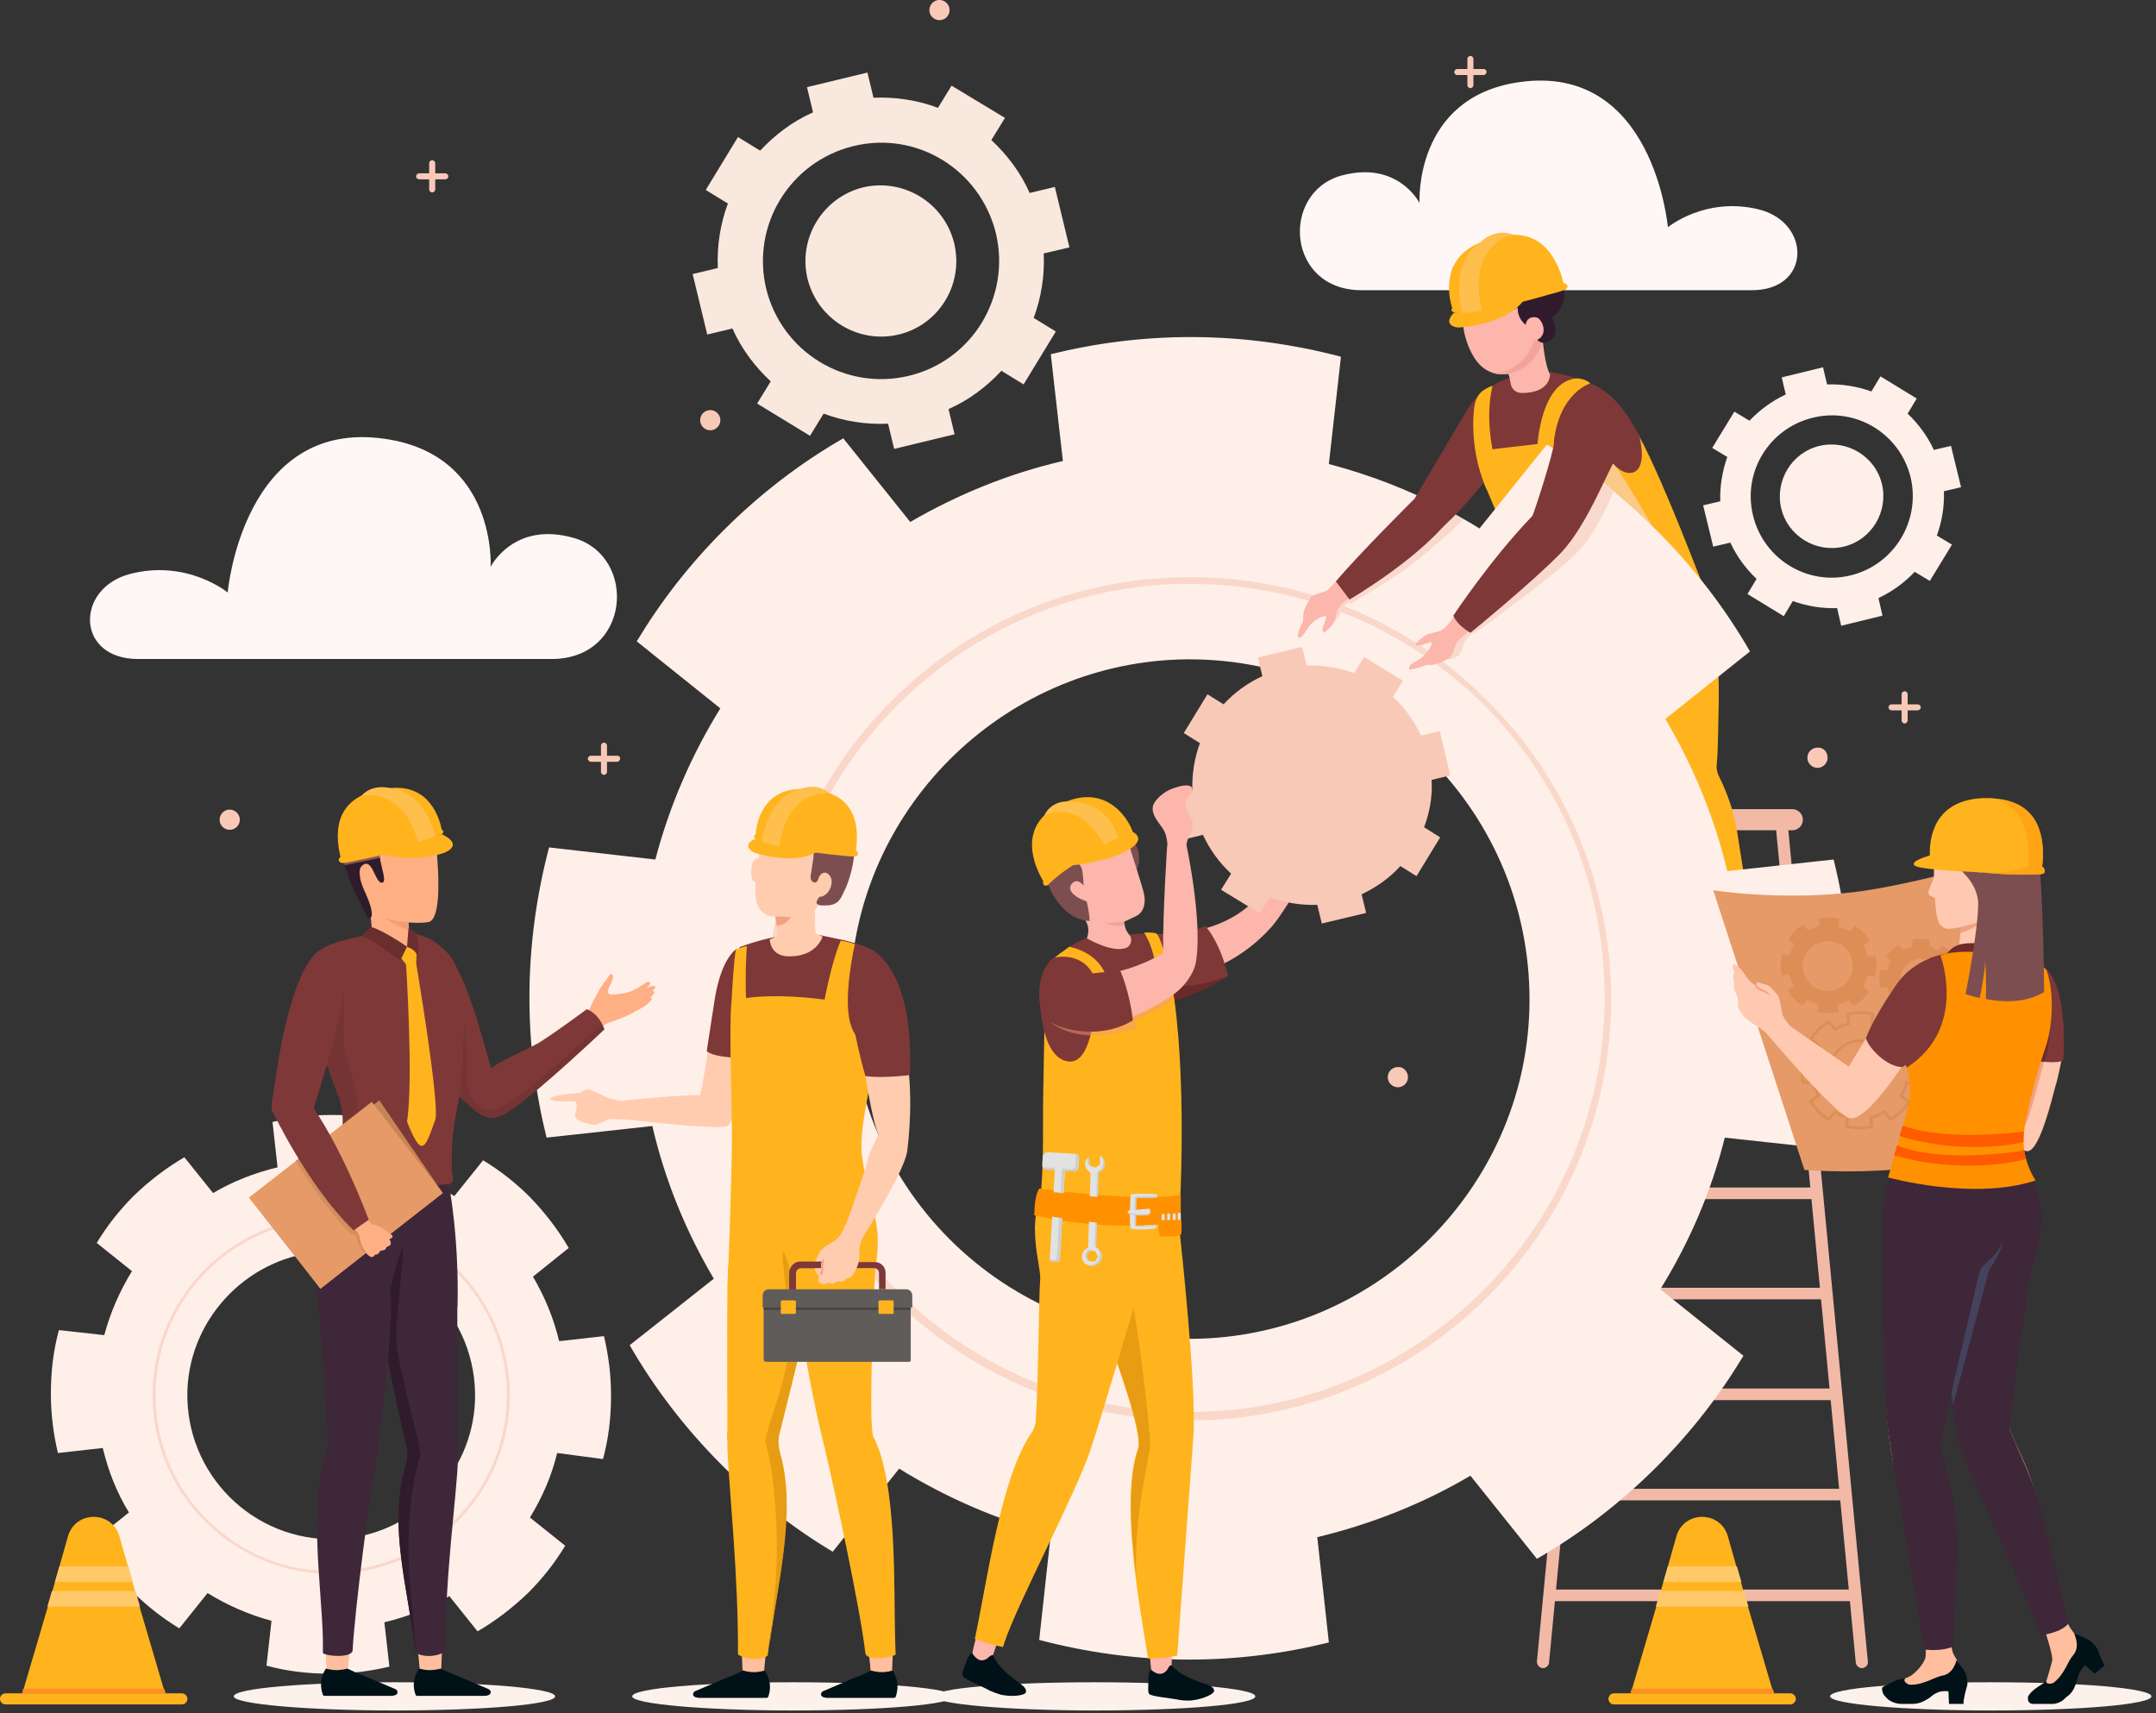 <svg width="428" height="340" fill="none" xmlns="http://www.w3.org/2000/svg"><rect width="100%" height="100%" fill="#333333" stroke="none"/><g clip-path="url(#clip0)"><path d="M109.5 130.8H27.4c-12.4 0-12.5-14.1-1.5-16.9 11.3-2.9 19.3 3.7 19.3 3.7s3-34.6 31.2-30.5c22.3 3.2 21 25.4 21 25.4s4.6-9.2 16.6-5.7c12.6 3.7 11.2 24-4.5 24zm160.8-73.2h77.5c11.7 0 11.8-13.3 1.5-16-10.7-2.7-18.2 3.5-18.2 3.5s-2.8-32.6-29.5-28.8c-21 3-19.8 24-19.8 24s-4.3-8.6-15.7-5.4c-11.9 3.5-10.7 22.7 4.2 22.7z" fill="#FFF7F5"/><path d="M369.6 331.1c-.6 0-1.1-.5-1.2-1.1l-15.9-166.2c-.1-.6.4-1.2 1.1-1.3.6-.1 1.2.4 1.3 1.1l15.9 166.2c.1.6-.4 1.2-1.1 1.3h-.1zm-63.3 0h-.1c-.6-.1-1.1-.6-1.1-1.3L321 163.7c.1-.6.6-1.1 1.3-1.1.6.1 1.1.6 1.1 1.3l-15.9 166.2c-.1.6-.7 1-1.2 1z" fill="#F2B9A7"/><path d="M355 175.9h-34.1v2.3H355v-2.3zm1.9 19.9H319v2.3h37.9v-2.3zm1.9 20h-41.7v2.3h41.7v-2.3zm1.8 19.9h-45.5v2.3h45.5v-2.3zm2 19.9h-49.3v2.3h49.3v-2.3zm1.9 20h-53.1v2.3h53.1v-2.3zm1.8 19.9h-56.9v2.3h56.9v-2.3zm2 20h-60.1v2.3h60.1v-2.3zm-48.2-150.7h35.7c1.1 0 2.1-.9 2.1-2.1 0-1.1-.9-2.1-2.1-2.1h-35.7c-1.1 0-2.1.9-2.1 2.1 0 1.2.9 2.1 2.1 2.1z" fill="#F2B9A7"/><path d="M316.2 76.4s3.3 1.1 8.1 8.3c4.7 7.3 14.7 34 14.7 34l-33 4.6s-13-31.7-13.9-33c-1.5-2.1-1.7-4.3-1.7-4.3l3.6-4.2 22.2-5.4z" fill="#FFB41D"/><path opacity=".61" d="M316 97.7c.2-.5.4-.9.7-1.4.8-1.8-.4-6.3 1.3-6.6 1.6-.3 12.5 18.5 11.9 19.1-.2.2-4.5-4.5-4.9-4.4-1.7.6-3.8-3-5.6-3.2-1.1-.1-2.4-.5-2.9-1.6" fill="#F9D8CD"/><path d="M340.8 124.2s.5 11.1.4 15.2c-.1 2.9-.1 9.3-.4 12.4-.1.8.1 1.5.4 2.2 1.8 3.6 3.1 7.4 3.7 11.4l1.8 11.4-14 1.8-10.4-33.9s3.5-13.7 4.6-13.8c.9-.1 13.9-6.7 13.9-6.7z" fill="#FFB41D"/><path d="M363.5 228.1c2.5-9.5 3.9-19.5 3.9-29.8 0-9.6-1.2-18.9-3.4-27.7l-21.1 2.3c-2.6-10.8-6.8-20.9-12.3-30.2l16.8-13.4c-4.9-8.5-11-16.5-18.3-23.8-2.8-2.8-5.8-5.5-8.8-8-.8-.7-1.6-1.3-2.4-1.9-3.5-2.7-7.1-5.1-10.8-7.4l-13.4 16.7c-1.1-.7-2.1-1.3-3.2-1.9-1.2-.7-2.4-1.4-3.7-2-7.2-3.8-15-6.8-23-8.9l2.4-21.3c-9.5-2.5-19.5-3.9-29.8-3.9-9.6 0-18.9 1.2-27.8 3.4l2.4 21.2c-10.8 2.5-21 6.7-30.3 12.1L167.4 87c-8.5 4.9-16.5 11-23.8 18.3-6.8 6.8-12.5 14.2-17.2 22l16.6 13.3c-5.7 9.2-10.1 19.3-12.9 30l-21.1-2.4c-2.5 9.5-3.9 19.5-3.9 29.8 0 9.6 1.2 18.9 3.4 27.8l21-2.3c2.5 10.8 6.7 21 12.2 30.3L125 267c4.9 8.5 11 16.5 18.3 23.8 6.8 6.8 14.2 12.5 22 17.2l13.2-16.5c9.2 5.7 19.3 10.1 30.1 13l-2.3 21c9.5 2.5 19.5 3.9 29.8 3.9 9.6 0 18.8-1.2 27.7-3.4l-2.3-20.9c10.8-2.6 21.1-6.7 30.4-12.2l13.2 16.5c8.5-4.9 16.5-11 23.8-18.3 6.8-6.8 12.5-14.2 17.2-22l-16.5-13.2c5.7-9.2 10.1-19.3 12.8-30.1l21.1 2.3zm-59.9-27.6c-1.1 35.3-29.9 64-65.2 65.2-39 1.2-70.8-30.6-69.6-69.6 1.1-35.3 29.9-64 65.2-65.2 39-1.2 70.8 30.7 69.6 69.6z" fill="#FFEFE9"/><path d="M236.2 281.9c-22.4 0-43.3-8.6-59.2-24.5-16.5-16.5-25.2-38.5-24.5-61.9 1.4-44 37-79.5 80.9-80.9 23.4-.8 45.4 7.9 61.9 24.5 16.5 16.5 25.2 38.5 24.5 61.9h-.7.7c-1.4 44-37 79.5-80.9 80.9h-2.7zm.1-166h-2.7c-43.2 1.4-78.1 36.3-79.5 79.5-.7 23 7.8 44.6 24 60.8 16.2 16.2 37.9 24.8 60.9 24 43.2-1.4 78.1-36.3 79.5-79.5.7-23-7.8-44.6-24-60.9-15.7-15.4-36.3-23.9-58.2-23.9z" fill="#F9D8CA"/><path d="M119.7 289.6c1.1-4 1.6-8.2 1.6-12.6 0-4.1-.5-8-1.4-11.8l-8.9 1c-1.1-4.6-2.9-8.9-5.2-12.8l7.1-5.7c-2.1-3.6-4.7-7-7.7-10.1-2.9-2.9-6-5.3-9.3-7.3l-5.7 7.1c-3.9-2.4-8.1-4.3-12.7-5.5l1-9c-4-1.1-8.2-1.6-12.6-1.6-4.1 0-8 .5-11.8 1.4l1 9c-4.6 1.1-8.9 2.8-12.8 5.1l-5.7-7.1c-3.6 2.1-7 4.7-10.1 7.7-2.9 2.9-5.3 6-7.3 9.3l7 5.6c-2.4 3.9-4.3 8.2-5.5 12.7l-9-1c-1.1 4-1.6 8.2-1.6 12.6 0 4.1.5 8 1.4 11.8l8.9-1c1.1 4.6 2.8 8.9 5.2 12.8l-7 5.6c2.1 3.6 4.7 7 7.7 10.1 2.9 2.9 6 5.3 9.3 7.3l5.6-7c3.9 2.4 8.2 4.3 12.7 5.5l-1 8.9c4 1.1 8.2 1.6 12.6 1.6 4.1 0 8-.5 11.8-1.4l-1-8.8c4.6-1.1 8.9-2.8 12.9-5.2l5.6 7c3.6-2.1 7-4.7 10.1-7.7 2.9-2.9 5.3-6 7.3-9.3l-7-5.6c2.4-3.9 4.3-8.2 5.4-12.8l9.1 1.2zm-25.4-11.7c-.5 14.9-12.7 27.1-27.6 27.6-16.5.5-30-13-29.5-29.5.5-14.9 12.7-27.1 27.6-27.6 16.6-.5 30 13 29.5 29.5z" fill="#FFEFE9"/><path d="M65.8 312.4c-9.5 0-18.3-3.7-25.1-10.4-7-7-10.7-16.3-10.4-26.2.6-18.6 15.7-33.7 34.3-34.3 9.9-.3 19.2 3.4 26.2 10.4s10.7 16.3 10.4 26.2h-.3.3c-.6 18.6-15.7 33.7-34.3 34.3h-1.1zm0-70.3h-1.2c-18.3.6-33.1 15.4-33.7 33.7-.3 9.7 3.3 18.9 10.2 25.8 6.9 6.9 16 10.5 25.8 10.2 18.3-.6 33.1-15.4 33.7-33.7.3-9.7-3.3-18.9-10.2-25.8-6.6-6.6-15.3-10.2-24.6-10.2z" fill="#F9D8CA"/><path d="M110.2 336.7c0 1.6-14.3 2.8-31.9 2.8-17.6 0-31.9-1.3-31.9-2.8 0-1.6 14.3-2.8 31.9-2.8 17.6 0 31.9 1.2 31.9 2.8z" fill="#FCF2EB"/><path d="M114.9 202.3c.7-.5 2.2-1.7 2.4-2.6.1-.4.8-1.6 1.4-2.7.3-.7 1.2-2 1.5-2.3.4-.5.9-1.7 1.3-1.3.5.4-.1 1.6-.5 2.4-.1.3-.3.5-.3.8 0 .3 0 .5.2.7.1.1.8.1 1 .1 1.6-.2 2.3-.2 3.5-.7 1.2-.6 1.2-.6 2.3-1.3.2-.1.4-.4.9-.5.2 0 .5 0 .5.3 0 .2-.9 1.1-1 1.2-.7.6 0 .1-.7.7-.1.1-.2.2-.2.3 0 .1 0 .2.1.4 0 .2-.1.4-.2.6-.2.3-.5.6-.7.9-.4.4 0 .6-.4 1-.5.4-1.7.8-2.1 1.2-.4.3-.7.6-1.2.8-.5.3-1 .4-1.6.6-1.5.4-2.1 1.6-3.3 2.7" fill="#FEAF84"/><path d="M121.8 202.5s1.9-.4 3.3-1.2c1.4-.8 3.3-1.6 4.2-2.8.1-.1.1-.3.1-.4 0-.1-.6-.2-1.1.1l-2.6 1.3" fill="#FEAF84"/><path d="M121.3 201.9s2.3-.7 3.8-1.5c1.4-.8 3.9-1.9 4.7-3.2.1-.1.1-.3 0-.4 0-.1-.6-.2-1.1.1-.4.2-3 1.6-3 1.6" fill="#FEAF84"/><path d="M122 200.5s2.3-.7 3.8-1.5c1.4-.8 3.3-1.8 4.2-2.8.1-.1.1-.3 0-.4 0-.1-.6-.2-1.1.1l-2.6 1.3" fill="#FEAF84"/><path d="M120 204.3s-.2-.5-.5-1.1c-.5-1-1.5-2.3-3-2.9 0 0-7 5.2-9.9 6.9-.3.1-.5.3-.8.4 0 0-.1 0-.2.1-2.3 1.2-5.5 2.5-8.1 4.3-2-6.6-5.2-20.1-9.7-23.7-1.1-.9-2.4-1.2-3.7-.5 0 0-6.8 4.6-2.3 16.1 1.6 4 3.7 7.3 5.8 9.9 2.3 2.9 4.7 5 6.1 6.1 0 0 2.1 2.1 4.2 2 2-.2 4-1.9 4-1.9 5.7-3.9 18.1-15.7 18.1-15.7z" fill="#7E3838"/><path opacity=".08" d="M120 204.3s-.2-.5-.5-1.1c-2.3 2.3-11.6 10.6-16.4 14.2-5.2 3.9-6.8 2.9-6.8 2.9-.3-.1-.6-.3-.9-.5-1.8-1.3-2.7-3.4-2.7-5.5.1-7.3-.8-13.8-.8-13.8s-2.7 8.3-4.3 13.3c2.3 2.9 4.7 5 6.1 6.1 0 0 2.1 2.1 4.2 2 2-.2 4-1.9 4-1.9 5.7-3.9 18.1-15.7 18.1-15.7z" fill="#000"/><path d="M86.2 163.5s2.1 3.5-.2 6.1c-2.3 2.7-4.6-4.2-4.6-4.2l4.8-1.9z" fill="#301B2C"/><path d="M61.1 194.2c0 1.6.3 3.5.7 5.8 1 5.9 3.6 13 5.3 17.4 1 2.6 1.2 5.4.6 8.1-1.2 5.4.2 5.8.2 5.8s7.3 4.6 13.4 6.5c3.9 1.2 7.2 1.2 7.9-2.3 0-.2.1-.4.1-.6.7-.1.7-.9.6-1.2 0-.1 0-.3-.1-.6-.1-.4-.1-.9-.1-1.1-.2-10.8 1.6-10.2 2.2-22.3.6-12.4-.2-18-3.5-21-2.3-2.2-4.1-3.1-7.5-3.7-3.3-.6-7.1.3-11.3 1.3-6.4 1.5-8.5 3.2-8.5 7.9z" fill="#7E3838"/><path opacity=".08" d="M61.1 194.2c0 1.6.3 3.5.7 5.8 1 5.9 3.6 13 5.3 17.4 1 2.6 1.2 5.4.6 8.1-1.2 5.4.2 5.8.2 5.8s7.3 4.6 13.4 6.5l5.7-.5 2.2-1.7c0-.2.1-.4.1-.6-4.9.2-14.9-3.3-17-4.1-1.5-.6-2.3-2.1-2.1-3.6.4-2.1.8-5.2.8-7.5 0-2.4-1.1-6.4-2-9.3-.7-2.2-.9-4.6-.8-6.9.3-4 0-7.8 0-7.8l-4.5-2.4-2.6.8z" fill="#000"/><path d="M67 240.3c-.5.1-1.8-2.2-1.8-2.2l.6-.7c.3-.4.8-.7 1.3-.9h.1c.4-.1.9 0 1.2.4.4.6 1 1.2 1.7 1.2h.1c.4-.1-2.7 2.1-3.2 2.2z" fill="#F4D5B5"/><path d="M85.1 183c-1.5.3-3.5.1-4 .1 0 .1 0 .7.1 1.3v.2c0 .6.1 1.1.1 1.1l-.4 3.3-2.8-1.3-4.2-1.2s-.1-3-.3-4.4c0-.3-.1-.5-.1-.6-.1-.4-1.7-3.3-2.8-6.2-.6-1.5-1.1-2.9-1.2-4v-.4c0-.8 0-1.6.1-2.3.1-2.2.5-4.3 1.9-5.4 1.9-1.6 14.6-6.9 14.9 2.3 0 0 .1.7.2 1.9.1.8.2 1.8.2 2.9.4 5.1.5 12.2-1.7 12.7z" fill="#FEAF84"/><path d="M81.2 184.6c-2.8-.8-4.6-2.3-4.6-2.3 3.1.8 4.5.7 4.5.7 0 .1 0 .7.1 1.3v.3z" fill="#F29D77"/><path d="M80.6 191.3s1.5 23.1.2 31.3c0 0 1.6 4.4 2.7 4.8 1.1.4 1.8-2.2 2.9-5.1 1-2.8-3.8-31.2-3.8-31.2l-2 .2z" fill="#FFB41D"/><path d="M79.4 189.9l1.2 1.5 2-.2s.1-.7.1-2.5c0 0-1.2-.7-1.9-.7l-1.4 1.9z" fill="#FFB41D"/><path d="M73.7 184s-.9.5-1.8 1.8c0 0 1.2.5 2.2 1.1.9.6 5.4 3.7 5.4 3.7l1.3-2.7s-4.6-3.2-7.1-3.9z" fill="#6B2E2E"/><path d="M80.8 187.9s1.6.5 2 1.7c0 0 .8-1.5-.2-4.3 0 0-.8-.8-1.5-1.1l-.3 3.7z" fill="#6B2E2E"/><path d="M68.4 236.5s.8 1 1.1 1.2c.2.1.3-.2.2-.4-.1-.2-1.3-1.1-1.3-.8z" fill="#E5BB98"/><path d="M64.5 324.4s.3 6 .3 6.8c0 .4 2.9.9 4.3 0 .1-2.2.8-6.8.9-8.1" fill="#FFBE9D"/><path d="M64.9 258s-8.3-14.2 2.9-26.7c0 0 7.7 3.5 13.9 3.9 4.9.3 7.4-.2 7.4-.2s2.1 10.7 1.7 24.4L64.9 258z" fill="#3E2739"/><path d="M82.5 322.3l.8 8.9 2.2 1 2.1-1 .3-7.9" fill="#FFBE9D"/><path d="M90.9 289.9c-.3 7.7-2.5 22.2-2.5 37.9-2.1 1.3-4.9 1-5.9.2-1.6-13.5-6-27.4-1.3-39-1.8-7-4.8-21.7-6-28.5 0-.1 0-.3-.1-.4l1.1-3.2c-.3-8.6 5.3-15 11.1-12.8 1.3.5 3.2 4.2 3.4 6.8.2 2.1 0 34.4.1 35.2.1.9.1 1.7 0 2.4.1.5.1 1 .1 1.4z" fill="#3E2739"/><path d="M81.5 315.6c1.1 11.4 1 12.4 1 12.4-1.5-12.8-5.5-25-2-37.1.4-1.4.5-2.8.1-4.1-1.8-7.5-4.4-20.2-5.4-26.3l1.5-1.3s2.5-10.9 3.1-11.3c.6-.4-.1 3.7-.5 8.8-.4 5.1-1.2 8.2.1 14.2 1.3 6.1 3.6 14.4 4.1 17.8-1.8 5.3-3.1 15.5-2 26.9z" fill="#301B2C"/><path d="M74.8 289.1c-1.4 7.6-4.3 29.7-4.8 38.5-.2 1.5-5.1 1.2-5.9.5v-2.7c-.2-10.3-3.2-28.9 1.2-38.4 2.6-5.8 11-6.1 9.5 2.1z" fill="#3E2739"/><path d="M77.6 258.6c-.3-10.1-5-17.4-10.6-13.4-2.4 1.7-5.1 3-4.7 5.6.8 4.5 2.8 31.6 2.7 36.5-.2 11.2 8.8 7 9.4 3.9 1.5-8 3.4-27.1 3.2-32.6z" fill="#3E2739"/><path d="M82.5 336.4c0 .1.2.2.3.2h13.3c.8 0 1.3-.3 1.3-.6.1-.6-.5-.8-.8-.9 0 0-7-3-7.4-3.1l-1.7-.8s-1.3.3-2.2.3c-.9 0-2.1-.3-2.1-.3s-1.8 2.2-.7 5.2zm-18.4 0c0 .1.2.2.3.2h13.2c.8 0 1.3-.3 1.3-.6.1-.6-.5-.8-.8-.9 0 0-7-3-7.4-3.1l-1.7-.8s-1.3.3-2.2.3c-.9 0-2.1-.3-2.1-.3s-1.7 2.2-.6 5.2z" fill="#001118"/><path d="M86.4 165.5c-.4.4-.9.9-1.8 1.2-1.7.8-4.4 1.3-8.6 1.4 0 0-.8.3-.6 2 0 .2.1.4.1.7.5 2.4 1.3 4.5.2 4.4-1.3-.2-1.8-5.1-3.8-3.4-.7.6-.5 1.6-.4 2.5.1.6.4 1.5.8 2.4.9 2 1.6 3.7 1.5 5 0 .3-.2.4-.3.5h-.4c-.3-.1-.6-1.2-1.2-2.3-.9-1.7-2-3.8-3-6.7-.2-.5-.4-1.1-.5-1.6-.1-.4-.2-.9-.3-1.3-.8-3.5-.3-6.7 3.9-9.8 5.4-3.9 12.6-.8 12.6-.8s3.9 3.3 1.8 5.8z" fill="#301B2C"/><path d="M63.6 255.8L51 237.3l24.3-18.9 12.6 18.4-24.3 19z" fill="#C98455"/><path d="M87.9 236.8l-15.1 11.8-.3.2-8.9 7-14.2-18.1 9.4-7.3 2-1.6 13-10.1 14.1 18.1z" fill="#E59A67"/><path d="M72.8 248.6l-.3.3s-.8-1-1.2-1.7c-.4-.7-.5-1.7-.5-1.7l-.6-.6h-.5s-.9-.6-4.4-4.9c-2.7-3.3-5.5-7.8-6.6-9.6l2.1-1.6 7.6 7.7 4.4 12.1z" fill="#D38E5F"/><path d="M70.2 243.6s1.3 1.5 1.6 2.7c.2.8 2.5-2.4 2.5-2.4l-1.7-2.5" fill="#FEAF84"/><path d="M63.9 188.4s-6.5 1.3-10 31.8l7.2 3.4s8-24.2 7.2-28.8c-.8-4.5-1-7-4.4-6.4z" fill="#7E3838"/><path d="M53.9 220.2s7.2 15.3 16.3 24l3-2.1s-5.7-15.5-12.5-24.3c-6.8-8.9-6.8 2.4-6.8 2.4z" fill="#7E3838"/><path d="M77 245.2l-.4.3s-1.1-.9-2.5-1.5c-.1-.1-.2-.2-.3-.2.5-.2 1.2-.6.6-.6-.8 0-1.1-.4-1.1-.4l-.8.4.6.6c-.6.2-1.3 1-1.5 1.3l-.2-.3s-.1.8.2 1.7c.2.9 1.1 2.2 1.1 2.2.1.2.7.8 1.1.8.4 0 .5-.3.6-.4.2-.2.3 0 .6-.2s.3-.4.5-.6c.1-.1.5-.1.8-.2.3-.1.3-.5.5-.6.3-.2.6-.2.8-.6 0-.6-.6-1.7-.6-1.7z" fill="#FEAF84"/><path d="M72.8 242.8s.3-.1.8.1 1.1.2 1.8.6c.7.4 2.4 1.5 2.5 1.8.1.3-.1.6-.9.6s-3.8-1.6-3.8-1.6" fill="#FEAF84"/><path opacity=".43" d="M86.8 170.4c-6 1.3-10.8-.3-10.8-.3-.2.1-.5.1-.7.2-1.8.4-4.3.9-5.8 1.2-.5.1-.9.2-1.1.2-.1-.4-.2-.9-.3-1.3.1-.4.3-.7.3-.8 0-.1.6-.5 1.2-.9s1.3-.9 1.5-1c.4-.3 7.7-2.8 7.8-2.8.1 0 3.4 1.1 5.7 1.9.8.3 1.5.5 2 .7.1.8.2 1.8.2 2.9z" fill="#FEAF84"/><path d="M87.7 164.7c-.5-2.4-2.4-8.9-10-8.3-11.2 1-11.4 8.3-10.1 13.7 0 0-.5.3-.3.8 0 0 .2.4.7.4 0 0 1.3-.1 2.8-.5 4.2-.8 12-2.7 16.6-5.1.1 0 .3 0 .4-.2.5-.6-.1-.8-.1-.8z" fill="#FFB41D"/><path d="M71.7 158s8.5-2.1 11.4 9.6c0 0 1.4-.4 3.4-1.3 0 0-1.8-9.1-8.8-9.8 0 0-3.6-1.2-6 1.5z" fill="#FFBF4D"/><path d="M75.3 169.4s6 2 12.5 0c0 0 4.7-1.4 0-3.8l-12.5 3.8z" fill="#FFB41D"/><path d="M189.3 336.7c0 1.6-14.3 2.8-31.9 2.8-17.6 0-31.9-1.3-31.9-2.8 0-1.6 14.3-2.8 31.9-2.8 17.6 0 31.9 1.2 31.9 2.8z" fill="#FCF2EB"/><path d="M123.3 218.5c-2.7-.3-4.3-1.5-5.9-2.1-1.6-.6-1.7.7-2.8.6-1.1-.1-6.6.7-5.1 1.3 1.5.7 4.8-.1 4.9.6.1.6.2.6-.2 2.1s1.8 1.8 3.2 2.2c1.4.4 3-1.2 3.8-1.1.8.1 3.2.1 3.2.1s17.1 2 19.7 1.4c2.6-.6 4.1-16.1 4.1-16.1l-7.4-.6s-1.5 10.1-1.9 10.5c-3.4-.2-15.6 1.1-15.6 1.1z" fill="#FFCCB0"/><path d="M146.3 188.3s-3 1.5-4.4 9.9l-1.6 10.4s.8 1.3 7.4 1.4" fill="#7E3838"/><path d="M176.1 194.6c0 1.6-.3 3.5-.7 5.8-1 5.9-3.6 13-5.3 17.4-1 2.6-1.2 5.4-.6 8.1 1.2 5.4-.2 5.8-.2 5.8s-7.3 4.6-13.4 6.5c-3.9 1.2-7.2 1.2-7.9-2.3 0-.2-.1-.4-.1-.6-.7-.1-.7-.9-.6-1.2 0-.1 0-.3.1-.6.1-.4.1-.9.1-1.1.2-10.8-1.6-10.2-2.2-22.3-.6-12.4 1.2-18.5 1.5-22.1 3.2-1.2 5.7-1.8 9-2.4 2.2-.4 4.8-.4 7.4.1 1.3.3 2.9.6 4.3.9 6.6 1.6 8.7 3.3 8.6 8z" fill="#7E3838"/><path d="M170.3 240.7c.5.1 1.8-2.2 1.8-2.2l-.6-.7c-.3-.4-.8-.7-1.3-.9h-.1c-.4-.1-.9 0-1.2.4-.4.6-1 1.2-1.7 1.2h-.1c-.4 0 2.7 2.2 3.2 2.2z" fill="#F4D5B5"/><path d="M168.8 236.9s-.8 1-1.1 1.2c-.2.1-.3-.2-.2-.4.2-.1 1.3-1 1.3-.8z" fill="#E5BB98"/><path d="M177.4 324.7s-.3 6-.3 6.8c0 .4-2.9.9-4.3 0-.1-2.2-.8-6.8-.9-8.1" fill="#FFBE9D"/><path d="M171.3 258.4s8.3-14.2-2.9-26.7c0 0-7.7 3.5-13.9 3.9-4.9.3-7.4-.2-7.4-.2s-2.1 10.7-1.7 24.4l25.9-1.4z" fill="#FFB41D"/><path d="M152.5 322.7l-.8 8.9-2.2.9-2.1-1-.3-7.9" fill="#FFBE9D"/><path d="M177.7 325.5c-.3-10.3.5-31.3-4.4-40.5 0-.2 0-.4-.1-.6-.7-4.9.3-28.6.6-33.2.1-1.6-1.3-3-3-4.2 2.1-1.1 3.4-1.8 3.4-1.8-.9-7.1-2.4-10.2-3.1-16-.7-5.9 2.8-17.8 3.3-24.3-.8 1.5-4.1 3.5-5.6-1.8s.9-15.7.9-15.7c-1.2-.5-2.8-.7-2.8-.7-1.8 4.1-3.2 11.7-3.2 11.7-10.3-1.3-15.5-.3-15.6-.3-.2-4.5.1-10.2.2-10.3-1.3.2-2.2.7-2.2.7-.4 1.7-.7 7.2-.9 10.5-.5 5.1.1 19.7.1 26.8 0 4.5-.4 18.1-.7 25.2 0 .2-.1.5-.1.7 0 .4 0 1.7-.1 3.6-.1 8.4 0 27.9 0 28.5-.1.9-.1 1.7 0 2.4v1.3c.3 7.7 2.2 25.2 2.1 40.9 2.1 1.3 4.9 1 5.9.2 1.6-13.5 6.4-30.4 1.7-42 1.5-5.7 3.7-14.5 5.2-21.2 1 6.6 2.9 16.2 4.5 22.3v.1c1.8 7.5 7 31.6 8 40.4.3 1.5 5.1.9 6 .2 0-.3-.1-2.8-.1-2.9zm-19-72.6c0-.2-.1-.4-.1-.5.1 0 .2-.1.2-.1 0 .2 0 .4-.1.6z" fill="#FFB41D"/><path d="M153.8 316.1c-1.1 11.4-1.3 12.4-1.3 12.4 1.5-12.8 5.8-28 2.4-40-.4-1.4-.5-2.8-.1-4.1 1.8-7.5 4.4-17.1 5.4-23.3l-1.5-1.3s-2.5-10.9-3.1-11.3c-.6-.4.1 3.7.5 8.8.4 5.1 1.2 8.2-.1 14.2-1.3 6.1-3.6 11.3-4.1 14.7 1.7 5.2 3 18.4 1.9 29.9z" fill="#E89C13"/><path d="M152.5 336.8c0 .1-.2.2-.3.2h-13.3c-.8 0-1.3-.3-1.3-.6-.1-.6.5-.8.8-.9 0 0 7-3 7.4-3.1l1.7-.8s1.3.3 2.2.3c.9 0 2.1-.3 2.1-.3s1.8 2.2.7 5.2zm25.3 0c0 .1-.2.2-.3.2h-13.2c-.8 0-1.3-.3-1.3-.6-.1-.6.5-.8.8-.9 0 0 7-3 7.4-3.1l1.7-.8s1.3.3 2.2.3c.9 0 2.1-.3 2.1-.3s1.7 2.2.6 5.2z" fill="#001118"/><path d="M158.8 250.5c-1.1 0-2.1.9-2.1 2.1v3.3h1.3v-3.2c0-.5.4-1 1-1h14.5c.5 0 1 .4 1 1v3.2h1.3v-3.3c0-1.1-.9-2.1-2.1-2.1h-14.9z" fill="#7E3838"/><path d="M167.8 243.1s-.8 2.3-2 3.1c-.5.3-2.7 1.6-3 2.2-.2.5-1.2 2.1-1.2 2.6s.4 1.9.8 2c.4.1-.2 1.1.2 1.5.4.4 1.1.5 1.5.2.4-.3.9.2 1.3.1.4-.2.6-.4.9-.5.3-.1.4.3 1.1 0 .6-.3.5-.5.8-.6.3-.2.4.1.9-.4.4-.5.8-1.3 1.1-2 .3-.7.5-1.9.4-3-.1-.6.5-2.8 1.4-4.2l-4.2-1z" fill="#FFCCB0"/><path d="M162.8 252.8c.4-.8.2-1.4.3-2 0-.5.3-.6.3-1.1.4.6 0 .7 0 1.9 0 .5 0 1.1-.3 1.5-.2-.1-.4-.2-.3-.3z" fill="#F2A181"/><path d="M158.8 250.4h4.3c0 .1 0 .2-.1.3v1h-4c-.5 0-1 .4-1 1v3.2h-1.3v-3.3c.1-1.2 1-2.2 2.1-2.2z" fill="#7E3838"/><path d="M174.4 225.2s-1.8 3.3-2.3 5.6c-.5 2.2-5.1 14.9-5.1 14.9l2.8 2.2s9.5-14.5 10.3-19.4c.2-1.4-2.3-5.2-2.3-5.2l-3.4 1.9z" fill="#FFCCB0"/><path d="M171.6 212.2s1.5 10.3 2.8 13c1.2 2.7 5.7 3.2 5.7 3.2s1.2-8.4.2-16.5" fill="#FFCCB0"/><path d="M180.6 213.4c-4.8.5-7.1.4-8.8.2-2.1-7.2-3.6-16.1-3.1-18.7.8-4.6.7-7.9 3.9-6.6-.1 0 9 3 8 25.1z" fill="#7E3838"/><path d="M181.2 259.5h-29.8v-2.4c0-.7.6-1.2 1.2-1.2h27.3c.7 0 1.2.6 1.2 1.2v2.4h.1z" fill="#605C5A"/><path d="M180.4 270.3h-28.3c-.3 0-.5-.2-.5-.5v-10.4h29.2v10.4c.1.3-.1.5-.4.5z" fill="#605C5A"/><path d="M180.8 259.5h-29.2v.5h29.2v-.5z" fill="#474341"/><path d="M157.7 260.8h-2.4c-.2 0-.3-.1-.3-.3v-2.1c0-.2.1-.3.3-.3h2.4c.2 0 .3.1.3.3v2.1c0 .2-.1.3-.3.3zm19.4 0h-2.4c-.2 0-.3-.1-.3-.3v-2.1c0-.2.1-.3.3-.3h2.4c.2 0 .3.1.3.3v2.1c.1.2-.1.3-.3.3z" fill="#FFB41D"/><path d="M151.3 171.2c-.1-.8-1.1-1.2-1.7-.3-.5.8-.5 2.1-.4 3.1.1 1.2 1.1 1.3 1.8 1.3m2.8 6.2s.7 3.8.5 4c-.3.5-1.5 1-1.5 1s.1 3.1 3.4 3.3c5.9.3 7.1-3.9 7.1-3.9s-1.3-.5-1.4-.8c-.1-.4-.2-7.9-.2-7.9" fill="#FFCCB0"/><path d="M156.2 162.9c-1 .4-3.8.3-4.4 1.5-.6 1.2-.9 4.1-1 4.8-.3 1.6-.5 3.2-.7 4.8-.2 2.1-.6 5.9 1.6 7.3.6.4.9.5 1.6.6 1 0 1.9.1 2.9.1 1.5.1 3.1.1 4.5-.5 1.8-.9 2.5-3.7 2.7-5.5l1.4-10.6-8.6-2.5z" fill="#FFCCB0"/><path d="M164.2 174c-.7-.3-1.3-.6-1.6.1-.2.4-.2.8-.6 1-.4.2-.8-.1-1-.5-.1-.4-.1-.8 0-1.2.1-.9.3-1.8.4-2.6.1-.9.3-1.8-.2-2.5-.2-.4-.6-.7-.9-.9-1.2-.8-2.7-1-4.1-1.1-1.4-.1-2.9 0-4.3-.3-.6-.1-1.2-.3-1.7-.6-.8-.5 10.2-5.6 12.5-4.9 1.6.5 3 .7 3.3 3.2.1.2.2.3.4.4 1.5 1.1 3.1 1.8 3.2 4.1.1 2.7-.9 6.6-2.2 9.1-.3.6-.5 1.1-1 1.6s-1.4.8-2.1.8c-.7 0-2 .2-2.2-.5-.1-.5.9-1.5 1.1-2" fill="#7C4E50"/><path d="M162.1 177s0 .5.3.8c.3.3.8.2 1.1 0 1-.5 1.5-1.6 1.6-2.6.1-1.2-.8-2.3-1.8-1.9-.6.3-.9 1.1-.8 1.7" fill="#FFCCB0"/><path d="M153.9 181.9l3.1.1s-.7 1.5-2.8 1.8" fill="#F2A181"/><path d="M162.4 168.9s-3.5 3-12.5.4c-.7-.2-2.7-1.6 0-2.8l12.5 2.4z" fill="#FFB41D"/><path d="M150 165.6c.2-2.3 1.4-8.8 8.8-9 10.9-.2 11.9 6.8 11.1 12.2 0 0 .5.2.4.8 0 0-.1.4-.6.4 0 0-1.2 0-2.8-.2-4.1-.4-11.9-1.3-16.6-3.2-.1 0-.3 0-.4-.2-.5-.5.1-.8.1-.8z" fill="#FFB41D"/><path d="M164.7 157.5s-8.4-1.2-10 10.5c0 0-1.4-.2-3.4-.9 0 0 .8-8.9 7.5-10.4 0-.1 3.3-1.6 5.9.8z" fill="#FFBF4D"/><path d="M427.1 336.7c0 1.6-14.3 2.8-31.9 2.8-17.6 0-31.9-1.3-31.9-2.8 0-1.6 14.3-2.8 31.9-2.8 17.7 0 31.9 1.2 31.9 2.8z" fill="#FCF2EB"/><path d="M340.1 176.7l18.1 55.5s12.1 1.1 25.4-.9c9.7-1.5 19.1-7 19.1-7L387.8 173s-11.5 3.1-20 4.1c-14.5 1.7-27.7-.4-27.7-.4z" fill="#E59A67"/><path opacity=".2" d="M380.4 215.1c.2-.8.3-1.7.3-2.6 0-.8-.1-1.7-.3-2.4l-1.9.2c-.2-.9-.6-1.8-1.1-2.7l1.5-1.2c-.4-.8-1-1.5-1.6-2.1-.6-.6-1.2-1.1-1.9-1.5l-1.2 1.5c-.8-.5-1.7-.9-2.6-1.1l.2-1.9c-.8-.2-1.7-.3-2.6-.3-.8 0-1.7.1-2.4.3l.2 1.9c-1 .2-1.8.6-2.7 1.1l-1.2-1.5c-.8.4-1.5 1-2.1 1.6-.6.6-1.1 1.2-1.5 1.9l1.5 1.2c-.5.8-.9 1.7-1.1 2.6l-1.9-.2c-.2.8-.3 1.7-.3 2.6 0 .8.1 1.7.3 2.4l1.9-.2c.2 1 .6 1.9 1.1 2.7l-1.5 1.2c.4.8 1 1.5 1.6 2.1.6.6 1.2 1.1 1.9 1.5l1.2-1.5c.8.5 1.7.9 2.6 1.1l-.2 1.8c.8.2 1.7.3 2.6.3.8 0 1.7-.1 2.4-.3l-.2-1.8c1-.2 1.9-.6 2.7-1.1l1.2 1.5c.8-.4 1.5-1 2.1-1.6.6-.6 1.1-1.2 1.5-1.9l-1.5-1.2c.5-.8.9-1.7 1.1-2.7l1.9.3zm-5.3-2.4a5.9 5.9 0 01-5.7 5.7c-3.4.1-6.2-2.7-6.1-6.1a5.9 5.9 0 015.7-5.7c3.4-.2 6.2 2.7 6.1 6.1z" stroke="#C0621C" stroke-width=".539" stroke-miterlimit="10"/><path opacity=".2" d="M389.2 196.3c.2-.6.2-1.2.2-1.8 0-.6-.1-1.2-.2-1.7l-1.3.1c-.2-.7-.4-1.3-.8-1.9l1-.8c-.3-.5-.7-1-1.1-1.5-.4-.4-.9-.8-1.4-1.1l-.8 1c-.6-.3-1.2-.6-1.8-.8l.1-1.3c-.6-.2-1.2-.2-1.8-.2-.6 0-1.2.1-1.7.2l.1 1.3c-.7.2-1.3.4-1.9.7l-.8-1c-.5.3-1 .7-1.5 1.1-.4.4-.8.9-1.1 1.4l1 .8c-.4.6-.6 1.2-.8 1.8l-1.3-.1c-.2.6-.2 1.2-.2 1.8 0 .6.1 1.2.2 1.7l1.3-.1c.2.7.4 1.3.8 1.9l-1 .8c.3.5.7 1 1.1 1.5.4.4.9.8 1.4 1.1l.8-1c.6.4 1.2.6 1.8.8l-.1 1.3c.6.2 1.2.2 1.8.2.6 0 1.2-.1 1.7-.2l.1-1.3c.7-.2 1.3-.4 1.9-.8l.8 1c.5-.3 1-.7 1.5-1.1.4-.4.8-.9 1.1-1.4l-1-.8c.3-.6.6-1.2.8-1.8l1.1.2zm-3.6-1.7c-.1 2.2-1.8 3.9-4 4-2.4.1-4.3-1.9-4.3-4.3.1-2.2 1.8-3.9 4-4 2.4 0 4.3 1.9 4.3 4.3zm-13.4-.7c.2-.7.3-1.4.3-2.2 0-.7-.1-1.4-.2-2l-1.5.2c-.2-.8-.5-1.5-.9-2.2l1.2-1c-.4-.6-.8-1.2-1.3-1.7s-1-.9-1.6-1.3l-1 1.2c-.7-.4-1.4-.7-2.2-.9l.2-1.6c-.7-.2-1.4-.3-2.2-.3-.7 0-1.4.1-2 .2l.2 1.5c-.8.2-1.5.5-2.2.9l-1-1.2c-.6.4-1.2.8-1.7 1.3s-.9 1-1.3 1.6l1.2 1c-.4.7-.7 1.4-.9 2.2l-1.5-.2c-.2.7-.3 1.4-.3 2.2 0 .7.1 1.4.2 2l1.5-.2c.2.8.5 1.5.9 2.2l-1.2 1c.4.6.8 1.2 1.3 1.7s1 .9 1.6 1.3l1-1.2c.7.4 1.4.7 2.2.9l-.2 1.5c.7.2 1.4.3 2.2.3.7 0 1.4-.1 2-.2l-.2-1.5c.8-.2 1.5-.5 2.2-.9l1 1.2c.6-.4 1.2-.8 1.7-1.3s.9-1 1.3-1.6l-1.2-1c.4-.7.7-1.4.9-2.2l1.5.3zm-4.4-2c-.1 2.6-2.2 4.7-4.8 4.8-2.8.1-5.2-2.2-5.1-5.1.1-2.6 2.2-4.7 4.8-4.8 2.9-.1 5.2 2.2 5.1 5.1z" fill="#C0621C"/><path d="M388.5 161.7s-7.7 1.6-3.9 9.7c4.3 9.5 3.9-9.7 3.9-9.7z" fill="#7C4E50"/><path d="M386.1 165.2s-2.2 1.4-2.2 8.8c0 .3-.9 2.4-1 2.7-.3 1 .3 1.1 1.2 1.5.3 5.6 1.2 5.5 1.9 6 .8.6 7.3-.8 11.4-2.8 4.1-2 5.5-8.1 3.8-11.9-1.7-3.8-10.2-7.6-15.1-4.3z" fill="#FFC8B0"/><path d="M404.7 170.4c.7 3.5-1.1 8.9-7.9 11.2 0 0-.6-2.1-1.1-4.2-.4-2.1-6.3-4.5-8.8-6.7-.1-.1-.2-.2-.4-.3-1.8-1.9-1.7-4.9-.1-6.9 1.4-1.7 4.6-4.6 10.2-2.7 5.1 1.6 7.3 5.3 8.1 9.6z" fill="#7C4E50"/><path d="M388.1 178.2c1.1 1.2 1.3 3.5 1.2 5.8 0 .4 0 .8-.1 1.1-.2 2.3-.6 4.3-.6 4.3l7.9-.2c-.3-2.9.2-7.6.2-7.6s-11.1-6.2-8.6-3.4z" fill="#FFC8B0"/><path d="M389.2 185.2c2.9-1 5.3-2.7 5.3-2.7-2.2.7-5.2 1.5-5.2 1.5 0 .4 0 .8-.1 1.2z" fill="#F2A181"/><path d="M383.6 241.5l12.4-13.4s7.5 8 6.1 16.7c-.7 4.3-1.9 6.5-2.3 8.6-.4 1.9-1.4 28.4-.8 30.3.5 1.9 3.4 6.9 5 12.4 1.9 6.6 3.7 16.2 5.3 21.9 1.5 5.7-1 13.3-1.5 11.4-4.6-16.5-16.6-35.5-18.6-43.8-2-8.3-3.6-23.8-5.6-44.1z" fill="#FFBE9D"/><path d="M403.9 317.4s3.8 10.8 3.5 12.2c-.2.8-1 3.7-1.2 4.1-.1.2-2.8 2.3-1 2.3 1.8 0 6-5.7 6.7-6.1 1.1-.7 1.5-1.8 1.3-2.8-.4-1.7-1.5-2.9-2.3-4.1-.8-1.2-1.5-4.5-1.5-4.5l-5.5-1.1z" fill="#FFBE9D"/><path d="M402.8 336.4c.7-1.1 2.9-2.3 2.9-2.3.3-.4.6-.7.5-.4-.2.5 1 .7 1.6.2 2.1-1.7 2.7-4.2 3.7-5.3 1.5-1.7.4-3.9.3-4.3.5 0 2.5 1 3 1.3.5.4 1.4 1.2 1.6 1.8.1.4.9 2.4 1.4 3.2l-2 1.6-1.9-1.7-.5.6c-.5.6-.9 1.5-1 2.1 0 .2-.3.9-.5 1.5-.3.8-.8 1.5-1.5 2 0 0-.4.3-.8.7-.6.5-1.4.8-2.2.8h-3.9c-.5 0-1-.5-.9-1-.1-.3 0-.5.2-.8z" fill="#001118"/><path d="M374.1 334.7c.3-.4 3.4-1.2 4.9-1.9 1.4-.7 3-2.8 3.2-3.7.3-.9-.2-5-.4-6.7-1.4-12-5.6-28.8-6.6-35.8-1.7-12.2-1.2-24.9 1.7-45l16.3-15s5.7 8.7 4.9 17.5c-.5 5.1-4.6 6.3-5.2 8.3-.5 2-8.3 34.7-8.3 34.7s2.7 6.7 3.5 14.2c.7 6.4-1.1 13.6-1 21 .1 1.4.1 4.9.7 6 .6 1.3 2.1 2.8 2.2 4.5 0 1-.6 2-1.8 2.5-1.2.5-2-.2-2.4-.1-2.5.1-3 1.9-7.3 2.3-1.3.1-3.3-.4-4.4-1.4-.3-.5-.3-1 0-1.4z" fill="#FFBE9D"/><path d="M373.9 336.3c.2.3.5.6.9 1 .8.6 1.8.9 2.7.9h2.1c.8 0 1.7-.2 2.4-.6.6-.3 1.2-.7 1.4-.9.4-.4 1.3-.9 2.1-1 .8-.1 1.3 0 1.3 0l.1 2.5h2.9c-.1-.9.6-3.2.7-3.6.2-.6-.1-1.6-.2-2.2-.2-.6-1.5-2.6-1.9-2.9-.1.4-.7 2.8-2.9 3.1-1.5.3-3.6 1.8-6.2 1.8-.8 0-1.6-.9-1.1-1.2.5-.2-.8 0-1.7.3-.8.3-2.3 1.1-2.7 1.3-.3.2-.2.9.1 1.5z" fill="#001118"/><path d="M409.4 209.6s-.8 4.3-1.4 6.1c-.5 1.8-3.1 13-5.6 12.8-2.5-.2-15.9-11.4-15.9-11.4l1.9-3.8 11.9 5.7s1.1-12.8 2-15.9l7.1 6.5z" fill="#FFC8B0"/><path d="M406 210.1c-1.3 4.4-3.1 12-4 13.2-.4.6-9-3-9-6.1l8.2-9.3 4.8 2.2z" fill="#F2A181"/><path d="M398.5 189.5s4.1.1 7.2 2.4c5.1 3.8 3.9 18.3 3.9 18.3s.3.8-3.2.6c-3.4-.2-6.2-1.2-6.2-1.2l1-11.6-2.7-8.5z" fill="#7E3838"/><path d="M407 198.2s.4 8.3-1.1 12.5c-1.5 0-2.8-.4-2.8-.4l3.9-12.1zm-8.3-8c-.1-.9-.4-2-1.3-2.4-.2-.1-.5-.1-.8-.2-2.7-.3-2.4-.4-5.1-.4-1.1 0-2.3.1-3.3.6-1.6.8-2.4 2.5-3.2 4l13.7-1.6z" fill="#6D2B2B"/><path d="M409.3 316.6c-1-4.6-3.7-16.5-5.6-21.6-1.9-5.1-4.6-10.5-4.7-11.3-.1-.7.6-5.8.8-7.5v-.1c0-.6 2.8-21.6 3.7-24.8.3-1.2 2-5 1.7-10.8-.3-5.8-4.9-12.6-6.2-13.9l-21.2-.3s-3.7 8.6-4 14c-.7 11.3.4 35 .4 35 0 1.7.2 5.6.7 9.2.6 4.7 7.1 42.9 7.1 42.9s3.2.5 5.8-.6c0 0-.1-.4 0-.8-.2-4.6 1.8-19.3 0-28.2-1.8-9-2.6-10.9-2.6-10.9l2-9.8c0-.2.1-.6.1-.6.2 2.3.8 6.9 1.4 9.4 1 3.6 10.2 23.7 13.9 32.4 1.3 3 2.4 6.3 2.4 6.3s4.4-.5 5.7-2.5c.2-.1-.5-1.4-1.4-5.5z" fill="#3E2739"/><path d="M378.2 222.9c.7-1.5 1.4-7.6 1.1-9.2-.3-1.7-1.8-2.6-2.4-6.4-.9-4.8 1.1-8.6 2.2-10.2 1.6-2.3 3.7-6.9 4.2-7 6.6-2 7.6-1 12-.8 2.2.1 3.6.2 5.7.7 2.4.5 5.2 1.3 5.7 4.5.8 5 .1 10-1.4 14.7-1 3.1-4.3 17.4-4.2 18 .4 2.2-3.2 2.7-6.7 3.1-3.2.4-6.5.2-10.1-.1-9.9-.6-6.4-6.7-6.1-7.3z" fill="#7E3838"/><path d="M381.2 205.9s-9.3 16.1-13.8 16.1c-2.5 0-16.8-17-16.8-17l4.8-1.3 11.6 8 7.1-11.6 7.1 5.8z" fill="#FFC8B0"/><path d="M345 199.1v-.9c-.1-.6-.5-1.2-.7-1.8-.1-.5-.1-1-.1-1.5 0-.6-.4-1.5.1-1.6-.1-.4-.2-.8-.3-1.1-.1-.3 0-.8.3-.8.5.1 1 .7 1.3 1 .4.4 1 1.4 1.4 1.9.8 1 1.8 1.4 1.8 1.4s-.2-.4-.1-.6c.3-.3 1.1.2 2.1.4.5.1 1.7 1.6 2.1 2 .4.4.8 3.1.9 3.6.3 1.4 2.1 3.1 2.1 3.1l-4.1 2c-.1 0-.6-.5-.6-.6-.3-.3-.6-.6-.9-.8-1.3-1.2-3.2-1.9-4.3-3.3-.6-.7-1-1.5-1-2.4z" fill="#FFC8B0"/><path d="M348.7 195.6c.7.7 1.2.8 1.8 1.1.4.2.5.5 1 .7-.7.1-.7-.3-1.8-.7-.5-.2-1-.4-1.2-.9-.1-.2 0-.3.2-.2z" fill="#F2A181"/><path d="M389.4 188.9c-2.1.1-8.8.6-13 6.6-2.3 3.4-4.8 7.4-6 10.6.6 1.9 4.1 5.7 7.3 5.7.2-.1 5.9-4.8 6.8-9.5l4.9-13.4z" fill="#7E3838"/><path d="M401.8 224.6c-.1.7-.1 1.4-.1 2.1 0 .5.1 1 .1 1.5.1.6.2 1.3.4 1.8.7 2.6 1.9 4.3 1.9 4.3-12.4 4.1-29.3-.6-29.3-.6s.6-1.9 1.3-4.4c.2-.6.4-1.3.6-2 .2-.6.3-1.2.5-1.7l.6-2.1c.5-1.8.9-3.5 1.1-4.6.8-4-.4-7-.4-7 12.2-7.8 6.7-22.3 6.7-22.3 3-1 7.6-.6 7.6-.6 10.7-.1 13.5 3.6 13.5 3.6 1.6 4.8 1.1 11.1-.1 14.9-.7 1.9-3.7 11.6-4.4 17.1z" fill="#FF9100"/><path d="M405.8 196.9c-3.8 2.3-8.4 2-11.6 1.4.2-2.6-.1-7.8-.1-7.8 0 1.9-.8 6.4-1.1 7.6-1.7-.4-2.8-.8-2.8-.8s2.5-12.5 2.5-17.9c0-4.7-5-7.9-5-7.9l8.4-10.8s6.6 1.9 8.5 9.8c1 3.9 1.2 26.4 1.2 26.4z" fill="#7C4E50"/><path opacity=".35" d="M397.9 245.5c-.2 1.1-1 3.8-3 6.5l-7.2 26.9s-.1-1.1-.3-2.5c2.3-9.8 5.2-22.7 5.6-24 .5-1.8 3.9-2.9 4.9-6.9z" fill="#5275A0"/><path d="M401.8 224.6c-.1.7-.1 1.4-.1 2.1-1.2.3-12.1 2.6-24.6-1.2l.6-2.1s6.9 3.2 24.1 1.2z" fill="#FF5B00"/><path d="M402.2 230c-.8.2-1.4.4-1.4.4s-11.5 2.8-24.8-1.1c.2-.6.4-1.3.6-2 1.1.6 8.2 3.3 23.7 1.3.3 0 1.2-.3 1.5-.4.1.6.2 1.2.4 1.8z" fill="#FF5B00"/><path d="M405.9 173c0 .5-.8.5-.8.5-3.3.2-6.8.1-9.9-.2-.1 0-.5 0-1.3-.1-.5 0-1 0-1.6-.1h-.1c-4.2-.2-11.3-.6-12.1-1.3-1.1-.9 3-2 3-2-.1-3.3.7-11.2 11-11.4.7 0 1.4 0 2 .1 10 .8 9.7 9.8 9.3 13.4 0 .2.6.4.5 1.1z" fill="#FFB41D"/><path d="M405.9 173c0 .5-.8.5-.8.5-3.3.2-6.8.1-9.9-.2-.1 0-.5 0-1.3-.1 6 .1 8.7-1.3 8.7-1.3.8-12.1-6.1-13.1-6.5-13.3 10 .8 9.7 9.8 9.3 13.4 0 .1.6.3.5 1z" fill="#FFA515"/><path d="M352.2 336.1h-28.5l.3-.9 4.8-16.3.9-3.1.5-1.8.9-3.1 1.7-6c1.5-5.1 8.7-5.1 10.2 0l1.7 6 .9 3.1.5 1.8.9 3.1 4.8 16.3.4.9z" fill="#FFB41D"/><path d="M355.4 338.3h-35c-.6 0-1.1-.5-1.1-1.1 0-.6.5-1.1 1.1-1.1h35c.6 0 1.1.5 1.1 1.1 0 .6-.5 1.1-1.1 1.1z" fill="#FFB41D"/><path d="M345.7 314h-15.5l.9-3.1h13.7l.9 3.1zm1.4 4.9h-18.4l.9-3.1h16.6l.9 3.1z" fill="#FFC969"/><path d="M352.2 336.1h-28.5l.2-.9h28l.3.9z" fill="#FF8F1F"/><path d="M32.9 336.1H4.4l.3-.9 4.8-16.3.9-3.1.5-1.8.9-3.1 1.7-6c1.5-5.1 8.7-5.1 10.2 0l1.7 6 .9 3.1.5 1.8.9 3.1 4.8 16.3.4.9z" fill="#FFB41D"/><path d="M36.1 338.3h-35c-.6 0-1.1-.5-1.1-1.1 0-.6.5-1.1 1.1-1.1h35c.6 0 1.1.5 1.1 1.1 0 .6-.5 1.1-1.1 1.1z" fill="#FFB41D"/><path d="M26.4 314H10.9l.9-3.1h13.7l.9 3.1zm1.4 4.9H9.4l.9-3.1h16.6l.9 3.1z" fill="#FFC969"/><path d="M32.9 336.1H4.4l.2-.9h28l.3.9z" fill="#FF8F1F"/><path d="M212.3 49.1l-2.9-12-5 1.2c-1.8-4.1-4.5-7.6-7.6-10.5l2.7-4.4-10.6-6.4-2.7 4.4c-4-1.5-8.4-2.2-12.8-2l-1.2-5-12 2.9 1.2 5c-4.1 1.8-7.6 4.5-10.5 7.6l-4.4-2.7-6.4 10.5 4.4 2.7c-1.5 4-2.2 8.4-2 12.8l-5 1.2 2.9 12 5-1.2c1.8 4.1 4.5 7.6 7.6 10.5l-2.7 4.4 10.5 6.4 2.7-4.4c4 1.5 8.4 2.2 12.8 2l1.2 5 12-2.9-1.2-5c4.1-1.8 7.6-4.5 10.5-7.6l4.4 2.7 6.4-10.5-4.4-2.7c1.5-4 2.2-8.4 2-12.8l5.1-1.2zm-31.9 25.5c-12.6 3-25.2-4.7-28.3-17.3-3-12.6 4.7-25.2 17.3-28.3 12.6-3.1 25.2 4.7 28.3 17.3 3 12.6-4.7 25.3-17.3 28.3z" fill="#F9E8DE"/><path d="M178.4 66.4c-8 1.9-16.1-3-18.1-11.1-1.9-8 3-16.1 11-18.1 8-1.9 16.1 3 18.1 11 2 8.2-3 16.3-11 18.2z" fill="#F9E8DE"/><path d="M389.3 96.7l-2-8.2-3.4.8c-1.3-2.8-3.1-5.2-5.2-7.2l1.8-3-7.2-4.4-1.8 3c-2.8-1-5.8-1.5-8.8-1.4l-.8-3.4-8.2 2 .8 3.4c-2.8 1.3-5.2 3.1-7.2 5.2l-3-1.8-4.4 7.2 3 1.8c-1 2.8-1.5 5.8-1.4 8.8l-3.4.8 2 8.2 3.4-.8c1.3 2.8 3.1 5.2 5.2 7.2l-1.8 3 7.2 4.4 1.8-3c2.8 1 5.7 1.5 8.8 1.4l.8 3.5 8.2-2-.8-3.5c2.8-1.3 5.2-3.1 7.2-5.2l3 1.8 4.4-7.2-3-1.8c1-2.8 1.5-5.7 1.4-8.8l3.4-.8zm-21.9 17.5c-8.6 2.1-17.3-3.2-19.4-11.9-2.1-8.6 3.2-17.3 11.9-19.4 8.6-2.1 17.3 3.2 19.4 11.9 2 8.6-3.3 17.3-11.9 19.4z" fill="#FFEFE9"/><path d="M366 108.5c-5.5 1.3-11.1-2.1-12.4-7.6-1.3-5.5 2.1-11.1 7.6-12.4 5.5-1.3 11.1 2.1 12.4 7.6 1.3 5.5-2.1 11.1-7.6 12.4z" fill="#FFEFE9"/><path d="M249.2 336.7c0 1.6-14.3 2.8-31.9 2.8-17.6 0-31.9-1.3-31.9-2.8 0-1.6 14.3-2.8 31.9-2.8 17.6 0 31.9 1.2 31.9 2.8z" fill="#FCF2EB"/><path d="M223.1 164.5c1.1 1.1 2.2 2.4 2.7 3.9s.5 3.3-.4 4.6c-.5.7-1.3 1.3-2.2 1l-.6-.3c-2-1.3-3.4-3.5-3.7-5.9" fill="#7C4E50"/><path d="M198.4 324.8s-1.4 4.1-1.8 5.2c-.4 1-3.5.1-3.7-.6-.2-.7 1.2-5.6 1.2-5.6" fill="#FCB6AC"/><path d="M192 329.4c-.4 1.1-1.1 2.7-.9 3.2.1.6 4 2.2 4.9 2.7.6.4 2.1.9 2.8 1.1 2.6.5 4.6 0 4.8-.4.8-1.7-4.3-2.8-6.5-7.5 0 0-.4 0-.8.4-.6.6-1.5.9-2.2.4-.4-.2-.9-.8-1.1-1.2 0 0-.6.2-1 1.3z" fill="#001118"/><path d="M232.7 326.5s-.1 4.4-.2 5.5c-.1 1.1-3.3 1.1-3.7.6-.4-.6-.6-5.7-.6-5.7" fill="#FCB6AC"/><path d="M228 332.9c0 1.2-.2 2.9.1 3.3.3.5 4.5.9 5.5 1.1.7.2 2.3.3 3 .2 2.6-.3 4.4-1.4 4.4-1.8.3-1.8-5-1.4-8.5-5.2 0 0-.4.1-.6.6-.4.8-1.2 1.3-2 1.1-.5-.1-1.1-.5-1.4-.8.1-.1-.5.3-.5 1.5z" fill="#001118"/><path d="M268.1 155.8c0-.5-.6-.3-.8.1 0 .1-.1.2-.1.3.1-.8.2-1.4.2-1.6 0-.5-.6-.3-.8 0 0-.3.1-.5.1-.6 0-.6-.6-.4-.8.1 0 .1-.1.4-.2.8v-.4c0-.5-.6-.4-.8 0-.1.1-.1.4-.2.9s-.3 1-.4 1.4c-.1.4-.8 2.4-1.8 2.6-1.6.2-.4-2.4-1.4-3.1-.3-.2-.9 1.8-1 3-.1 1.2-.2 1.8-.1 2.5 0 .7.3 1.7.3 2.1-.1.7-1.1 2-1.1 2l3.8 1.2s1.1-2.1 1.6-2.5c1.3-1.1 2.1-2.4 2.7-4 .4-1 .5-2.1.7-3.1 0-.1.1-1.6.1-1.7z" fill="#FCB6AC"/><path d="M228.5 185.5s12.4.9 19.8-6.1c6-7.1 11.9-15 12.4-15.8 1 .5 3.2 1.7 3.2 1.7s-8.4 15.3-11.5 18.7c-3.1 3.4-9 8.9-20.8 10.9-5-6.7-3.1-9.4-3.1-9.4z" fill="#FCB6AC"/><path d="M236.9 285.2c.7-9.4-2.5-38.9-2.8-41.4-.3-2.5-2.1-2.9-3.5-3.3-6.8-2-14.9 8.5-12.7 18 0 .2.1.3.1.5 1.3 5.5 8.5 23.1 8 28.2-3.9 10.7.5 32.8 1.9 42h.5c3.4-.1 5.3-.6 5.3-.6s2.5-34 3.2-43.4z" fill="#FFB41D"/><path d="M228.3 287.1c.2-3.5-3.3-31.1-4.1-30.7-.3.1-.5.4-.6.7-.7 1.2-1.4 2.5-2 3.8-.6 1.4-1.2 2.7-1.6 4.2 2.5 7.5 6.5 18.3 6.1 22.1-2.3 6.3-1.7 16.7-.5 26-.6-12.3 2.5-23.3 2.7-26.1z" fill="#E89C13"/><path d="M233 233.8s-2.6.6-7.7.5c-6.5-.2-14.8-3.5-14.8-3.5-8.3 9-3.8 19.6-4 23.1-.3 3.3-.3 18.8-.9 28.2-.1.7-.3 1.5-.7 2.1-6.2 8.8-8.9 29.5-11.3 40.7 0 .1-.1.3-.1.4 3.5 1.3 5.6 1.6 5.6 1.6l.3-.9c2.5-7.6 14.1-29.4 17-38 2.6-7.7 9.4-31.2 9.5-31.2l8.6 1.5c0-15-1.5-24.5-1.5-24.5z" fill="#FFB41D"/><path d="M209.8 174.4c.2.9 1 2.3 2 3.6 1.6 2.3 3.7 4.5 3.8 4.9 1.3 2.4-.6 4.7-.6 4.7l4.5 4.1 1.4 1.3.9-.9 2.8-2.8.1-3.2s-.9-.8-1.3-1.9c0-.1-.1-.3-.1-.4-.1-.4-.2-.7-.2-.8.3-.2 1.1-.5 2.5-1.2 1.5-.8 1.9-2.6 1.5-4.4-.3-1.4-2.5-8.2-2.5-8.2-1.9-8.5-13-3.3-14.4-1.7-1.5 1.6-1 4.3-.4 6.9z" fill="#FCB6AC"/><path d="M227.2 185.4s6.3.9 12.1-1.6c3.2 3.8 4.5 9.9 4.5 9.9s-7.8 4.9-13.5 5.4c-1.2-8.4-3.1-13.7-3.1-13.7z" fill="#7E3838"/><path d="M228.3 186.6s3.5 4.4 4.7 12c3.9-.8 10.1-4.2 10.8-4.9-1.7.6-9.1 3.3-10.1 1-1.9-4.3-5.4-8.1-5.4-8.1z" fill="#682A2A"/><path d="M234 243.8s-9.9 2.7-24.6.8c-1.5-.2-2.4-.3-4-.6 2.2-7.3 1.5-21.2 1.7-27.1 0 0 .2-12.2.3-16.9 0-2.9.2-5.7.6-7.6.2-.9.4-1.5.7-1.8 1.1-.9 2.3-1.8 3.6-2.7 1.6.2 4.5.9 6.5 3.6.8 1.3 1.4 3.1 1.5 5.3 0 1 0 2-.2 3.2l9.7-2.6v-2c-.1-2.5-.6-7.1-2.7-10.3.9 0 1.6-.1 2.5.2.6.6 1.1 2.4 1.5 3.6.6 2 1.1 4.2 1.5 6.5.2.9.3 1.9.5 2.8 2.7 19.6.9 45.6.9 45.6z" fill="#FFB41D"/><path d="M220 200.2l9.7-2.6s.5-7.5-2.7-12.3c-.6-.1-1.8.2-2.7.2.6 1.3.1 2.4-.9 2.7-2.9.9-7.7-2-7.7-2-.9.3-2.6 1.2-3.4 1.7.4.2 9.5 1.5 7.7 12.3z" fill="#7E3838"/><path d="M284.2 154.8l3.7-.9-2.1-8.8-3.7.9c-1.4-3-3.3-5.6-5.6-7.7l2-3.2-7.7-4.7-2 3.2c-3-1.1-6.2-1.6-9.4-1.5l-.9-3.7-8.8 2.1.9 3.7c-3 1.4-5.6 3.3-7.7 5.6l-3.2-2-4.7 7.7 3.2 2c-1.1 3-1.6 6.2-1.5 9.4l-3.7.9 2.1 8.8 3.7-.9c1.4 3 3.3 5.6 5.6 7.7l-2 3.2 7.7 4.7 2-3.2c3 1.1 6.2 1.6 9.4 1.5l.9 3.7 8.8-2.1-.9-3.7c3-1.4 5.6-3.3 7.7-5.6l3.2 2 4.7-7.7-3.2-2c1.1-2.9 1.7-6.1 1.5-9.4z" fill="#F9C9B7"/><path d="M206.4 197.7s0 12.6 5.9 13c4.2.3 4.9-9.5 4.9-9.5l-10.8-3.5z" fill="#7E3838"/><path opacity=".49" d="M225.4 202.6c.2 1.4 0 1.7 0 1.7-11.7 3.4-16.7-1.3-16.7-1.3l9.9-5.7 1.6-.2 9.4-1.3 1.5-.2 1.2.2c.2.9.3 1.9.5 2.8-2.5 1.7-7.4 4-7.4 4z" fill="#F29B75"/><path d="M219 203.8s7.8-1.9 14.2-6.6c1.9-1.4 3.8-3.9 4.2-6.2 1.2-6.9-1-19.3-2-23.9-3.1.2-3.7.8-3.7.8s-.9 13.4-.8 21.3c0 0-7.5 4.7-15.6 4.3" fill="#FCB6AC"/><path d="M231.8 168.5s0-2.3-.7-3.6c-.7-1.3-2.7-3.1-2.2-5 .2-.7 1.4-2.3 3.4-3.2 3-1.2 4.2-.9 4.4-.2.2.7-1.5 2-1.4 3.3.1 1.3.8 1.7 1.3 2.8.8 1.7-1 3.7-1 4.8-.1.8-3.8 1.1-3.8 1.1z" fill="#FCB6AC"/><path d="M216.9 193.2s2.5-.3 5.5-.5c0 0 1.8 3.9 2.5 9.8 0 0-5.7 4.1-14.4 1.3-2.5-.8-4.1-3.1-4.2-5.8-.2-6.1 2.9-7.9 2.9-7.9s5.1-1.4 7.7 3.1z" fill="#7E3838"/><path d="M220.6 166.4c2.5-.8 3.9-.7 2.4-4.2-.8-2.1-11 1-12.1 1.7-4 2.3-4.4 6.2-3.4 10.2 0 0 2.4 8.4 8.8 8.7 0 0 0-1.7-.6-3.9 0 0-2.7-.8-3.2-2.3-.3-.9.6-1.7 1.2-1.7.8 0 1.4.9 1.4.9s0-1.7-.3-3.2c-.1-.6-.5-1-.9-1.4 0-.2 1.2-3.1 6.7-4.8z" fill="#7C4E50"/><path d="M219.3 183.1s1.3 1 4 .6c-.1-.4-.2-.7-.2-.8 0 0-2.4.4-3.8.2z" fill="#F2A49C"/><path d="M206.3 235.9s18.7 2.7 28.1 1.3v5.3s-13.3 2.4-29.1-1.3c.1 0-.1-3.5 1-5.3z" fill="#FF9100"/><path d="M230.9 244.2c-.1 0-.3-.1-.3-.3v-2.7c0-.1.1-.3.3-.3.1 0 .3.1.3.3v2.7c0 .2-.1.3-.3.3zm1.1-.1c-.1 0-.3-.1-.3-.3v-2.7c0-.1.1-.3.3-.3.1 0 .3.1.3.3v2.7c0 .2-.2.3-.3.3zm1.1 0c-.1 0-.3-.1-.3-.3v-2.7c0-.1.1-.3.3-.3.1 0 .3.1.3.3v2.7c0 .2-.2.3-.3.3zm1-.1c-.1 0-.3-.1-.3-.3V241c0-.1.1-.3.3-.3.1 0 .3.1.3.3v2.7c0 .2-.2.3-.3.3z" fill="#E2E2E2"/><path d="M230.1 242.2s-.3 2.8.2 3.1c.5.3 3.8.1 4.1-.2.3-.3.1-3 .1-3l-4.4.1z" fill="#FF9100"/><path d="M207 229.5l-.1 1.7c0 .5.3.9.8.9l1.7.1-1 17.7c0 .2.2.4.4.4l1.2.1c.2 0 .4-.2.4-.4l1-17.7 1.8.1c.5 0 .9-.3.9-.8l.1-1.7c0-.5-.3-.9-.8-.9l-5.4-.3c-.5 0-.9.4-1 .8z" fill="#E2E2E2"/><path d="M209.4 232.3l-1.7-.1c-.3 0-.6-.2-.7-.5h.1l2.3.1v.5zm4.8-2.3l-.1 1.7c0 .5-.4.9-.9.8l-1.8-.1-1 17.7c0 .2-.2.4-.4.4l-1.2-.1c-.2 0-.4-.2-.4-.4l1 .1c.2 0 .4-.2.4-.4l1-17.7 1.8.1c.5 0 .9-.3.9-.8l.1-1.7c0-.2 0-.3-.1-.4.5-.1.8.3.7.8zm3.4 17.6l.5-14.9c.7-.3 1.2-.9 1.2-1.7 0-.7-.3-1.3-.9-1.6v1.8l-1 .6-1.1-.4-.2-1.8c-.3.3-.6.8-.6 1.3 0 .8.4 1.5 1.1 1.8l-.5 14.9c-.7.3-1.2.9-1.2 1.7 0 1 .8 1.9 1.8 2 1 0 1.9-.8 2-1.8 0-.9-.4-1.6-1.1-1.9zm-.2 2.8h-1.2l-.6-1.1.6-1h1.2l.6 1.1-.6 1z" fill="#CECECE"/><path d="M217.9 247.8s-.1 0 0 0c-.1-.1-.2-.1-.3-.2v-.1l.5-14.8c.7-.3 1.2-.9 1.2-1.7 0-.7-.3-1.3-.8-1.6v1.8l-1 .6-1.1-.4v-.1l-.2-1.6-.2.2c-.2.3-.3.6-.4 1 0 .5.2 1 .5 1.4.1.1.2.2.3.2.1.1.2.1.3.2l-.5 14.9c-.7.3-1.2.9-1.2 1.7 0 .6.2 1.1.6 1.4.3.3.8.5 1.2.5 1 0 1.9-.8 2-1.8-.1-.7-.4-1.3-.9-1.6zm-.5.5l.6 1.1-.6 1h-1.2l-.1-.2-.4-.9.6-1h1.1z" fill="#CECECE"/><path d="M217.8 247.8c-.1 0-.2-.1-.2-.1v-.1c-.1-.1-.2-.1-.3-.2l.5-14.9c.7-.3 1.2-.9 1.2-1.7 0-.6-.2-1.1-.6-1.4v1.8l-1 .6-1.1-.4v-.1l-.3-.1-.2-1.3c-.2.3-.3.6-.4 1 0 .5.2 1 .5 1.4.1.1.2.1.3.2v.1c.1.1.2.1.3.2l-.5 14.9c-.7.3-1.2.9-1.2 1.7 0 .6.2 1.1.6 1.4.3.2.6.3.9.3 1 0 1.9-.8 2-1.8.1-.7-.1-1.1-.5-1.5.1 0 0 0 0 0zm-.4 2.6h-1.2l-.1-.2h-.2l-.6-1.1.6-1h1.2l.1.2h.2l.6 1.1-.6 1z" fill="#E2E2E2"/><path d="M209 236.6s1.1.1 2.5.3l-.2 4.9s-1.6-.1-2.6-.4l.3-4.8zm6.9.8s.9.1 2.5.2l-.2 5.1s-1.6-.1-2.6-.3l.3-5z" fill="#FF9100"/><path d="M229.6 243.1v.2c0 .2-.1.4-.2.5-.2.2-4.6.4-4.9 0-.4-.4-.1-6.5 0-6.7.1-.2 5-.2 5.1 0 .1.1.1.2.1.3v.3l-4.1.1c-.1.5-.1 5.6-.1 5.6.7-.1 4.1-.3 4.1-.3z" fill="#E2E2E2"/><path d="M229.6 243.1v.2c-.5.1-4.2.2-4.3.1-.2-.1-.1-5.6 0-5.9.5-.1 3.6-.1 4.4-.1v.3l-4.1.1c-.1.5-.1 5.6-.1 5.6.7-.1 4.1-.3 4.1-.3z" fill="#CECECE"/><path d="M228.3 240.8c0 .1 0 .1-.1.2-.2.4-3.7.3-4.3-.2v-.5s2-.2 4.2-.4c.3.2.3.5.2.9z" fill="#E2E2E2"/><path d="M228.3 240.8c0 .1 0 .1-.1.2-.2.4-3.7.3-4.3-.2v-.1c.3.1.9.2 2 .3 1 0 1.9-.1 2.4-.2z" fill="#CECECE"/><path d="M210 159.9c-8.2 4.4-4.5 12.3-2.9 15 0 0-.3 1.2.9.8 0 0 5.3-5.9 17-9.3.8-.6-4-12.5-15-6.5z" fill="#FFB41D"/><path d="M211.3 171.9s7.5-.4 12.3-3c4.8-2.6.8-4 .8-4l-5.9.6-7.2 6.4z" fill="#FFB41D"/><path d="M207.3 161.9s6.6-3.8 11.9 5.8c0 0 1.5-1 2.8-1.4 0 0-1.7-7.4-10.2-7.2 0-.1-3.2-.1-4.5 2.8z" fill="#FFBF4D"/><path d="M305.3 73.7h-2v-2c0-.3-.3-.6-.6-.6s-.6.3-.6.6v2h-2c-.3 0-.6.3-.6.6s.3.6.6.6h2v2c0 .3.3.6.6.6s.6-.3.6-.6v-2h2c.3 0 .6-.3.6-.6-.1-.3-.3-.6-.6-.6zm-10.8-60h-2v-2c0-.3-.3-.6-.6-.6s-.6.3-.6.6v2h-2c-.3 0-.6.3-.6.6s.3.6.6.6h2v2c0 .3.3.6.6.6s.6-.3.6-.6v-2h2c.3 0 .6-.3.6-.6s-.2-.6-.6-.6zM122.5 150h-2v-2c0-.3-.3-.6-.6-.6s-.6.3-.6.6v2h-2c-.3 0-.6.3-.6.6s.3.6.6.6h2v2c0 .3.3.6.6.6s.6-.3.6-.6v-2h2c.3 0 .6-.3.6-.6 0-.4-.2-.6-.6-.6zm258.2-10.2h-2v-2c0-.3-.3-.6-.6-.6s-.6.3-.6.6v2h-2c-.3 0-.6.3-.6.6s.3.6.6.6h2v2c0 .3.3.6.6.6s.6-.3.6-.6v-2h2c.3 0 .6-.3.6-.6s-.3-.6-.6-.6zM88.4 34.4h-2v-2c0-.3-.3-.6-.6-.6s-.6.3-.6.6v2h-2c-.3 0-.6.3-.6.6s.3.6.6.6h2v2c0 .3.3.6.6.6s.6-.3.6-.6v-2h2c.3 0 .6-.3.6-.6s-.3-.6-.6-.6zm52.6 51a2 2 0 100-4 2 2 0 000 4zm138.5 128.4c0 1.1-.9 2-2 2s-2-.9-2-2 .9-2 2-2c1.1-.1 2 .9 2 2zM47.6 162.7c0 1.1-.9 2-2 2s-2-.9-2-2 .9-2 2-2 2 .9 2 2zM186.5 4a2 2 0 100-4 2 2 0 000 4zm176.3 146.4c0 1.1-.9 2-2 2s-2-.9-2-2 .9-2 2-2c1.1-.1 2 .8 2 2z" fill="#F9C9B7"/><path d="M290.5 103.1c-2.6 2.7-9.5 8.6-12.5 10.6-3.3 2.2-9.9 6.2-9.9 6.2l-.2-.4s-1.1.6-1.7 1.9c-.6 1.4-1.9 2.8-1.9 2.8l-.7-3.1 1.6-2.3 3.9-3 17.7-14.8c1.3.8 2.5 1.4 3.7 2.1z" fill="#F9D8CD"/><path d="M269.1 117.9s-2.3 1.4-3 2.3c-.7.9-.7 1.3-1 2.5-.3 1.3-1.6 2.4-2 2.7-.4.4-.6 0-.5-.8.2-.8.7-1.8.7-2.1 0-.3-.4-.3-1.1 0-.7.3-1.9 1.2-2.3 1.8-.4.5-1.2 2-1.7 2.2-.5.2-.7 0-.5-.7.2-.8.4-1.4.9-2.3.3-.5-.2-1.1.5-2.9.2-.4.7-1.3.9-1.6 0-.1 0-.2.1-.3.3-.7 2.7-1.1 3.3-1.5.6-.4 3-3.1 3-3.1l2.7 3.8z" fill="#FCB6AC"/><path d="M325.5 86.8l-14.9.7-18.9 2.2c-5.4-9.4 6.6-14.7 8.9-14.9l6.6-1s4.9.4 10.1 3.1c2.8 1.4 6 5.1 8.2 9.9z" fill="#7E3838"/><path d="M299.2 72.7s.6 2.8.7 3.5c.2 1.1 1.1 1.8 2.2 1.8 5.8 0 5.6-3.7 5.6-3.7-1.1-1.9-1.5-7.4-1.5-7.4" fill="#FCB6AC"/><path d="M320.3 97.6c-1.1 2.6-3.4 7.7-6.5 11.3-4.1 4.7-21.1 16.8-21.1 16.8l-.2-.2c-.7.6-1.4 1.3-1.6 1.6-.4.6-.9 3-1.6 3.2-.1 0-.2 0-.3.1-.3.2-.6.4-1 .4-.8.1-1.8-.2-2.1-.3-.3.2-.5.5-1 .7-1 .4-1.9 1-2.7 1.2-.8.2-.9 0-.7-.5.2-.5 1.7-1.2 2.2-1.6.5-.4 1.5-1.5 1.9-2.2.4-.7.4-1.1.1-1.1-.3 0-1.4.5-2.1.7-.8.1-1.1-.1-.7-.5.4-.4 1.5-1.7 2.8-1.9 1.3-.3 1.6-.2 2.6-.9.5-.3 1-1 1.5-1.6l-.3-.3s9-11.2 15.7-19.8c.2-.2.3-.3.4-.5 3.9-6.9 5.4-6.7 5.4-6.7l7 .5c.7.3 1.5.9 2.3 1.6z" fill="#F9D8CD"/><path d="M289 121.9s-1.5 2.2-2.4 2.9c-.9.6-1.3.6-2.6.9-1.3.3-2.4 1.5-2.8 1.9-.4.4 0 .6.7.5.8-.1 1.8-.7 2.1-.7.3 0 .3.4-.1 1.1-.4.7-1.3 1.8-1.9 2.2-.5.4-2.1 1.1-2.2 1.6-.2.5-.1.7.7.5.8-.2 1.4-.3 2.3-.8.5-.2 1.1.3 2.9-.4.4-.1 1.3-.6 1.6-.8.1 0 .2 0 .3-.1.7-.2 1.2-2.6 1.6-3.2.4-.6 3.2-2.9 3.2-2.9l-3.4-2.7z" fill="#FCB6AC"/><path d="M321.2 90.2c2.1-3.3-4.6-7.2-4.6-7.2l-2.6 1.1c-1.6-.8-4.3-2-4.3-2l-1.4 3.9s-.2 1 .2 1.8c-.1 2.2-4.1 14.4-4.3 14.6-8.3 8.6-15.7 19.8-15.7 19.8s.4 1 1.5 2c1 .9 1.9 1.4 1.9 1.4s12.4-10.1 18.1-16c5.2-5.6 9.1-16.1 11.2-19.4z" fill="#7E3838"/><path d="M292.1 70c.8 1.6 2 3.1 3.7 3.8 1.7.8 3.8.6 5.6-.2 3.1-1.4 5.2-4.7 5.2-8 0-3.4-2.2-6.6-5.4-7.9-2.9-1.2-7.4-.7-9.6 1.8-2.3 2.5-.9 7.9.5 10.5z" fill="#FCB6AC"/><path d="M306.5 65.6c0 3.4-2.1 6.7-5.2 8-1.6.7-3.4.9-5 .4 1.1-.1 2.4-.2 3.2-.6 3.1-1.4 5.4-4.7 5.3-8 0-3.4-3-6.7-6.1-7.9-.3-.1-.7-.2-1-.3 1.2 0 2.4.2 3.4.6 3.2 1.2 5.4 4.4 5.4 7.8z" fill="#F2A49C"/><path d="M290.8 63c2.2-.2 4.2-1.8 5.2-3.7.6 2.1 3.6 3.1 5.3 1.7-.2 2.1 1.6 4.2 3.7 4.4-.7.9 0 2.4 1.1 2.6 1.1.2 2.3-.6 2.6-1.7.3-1.1 0-2.3-.7-3.2 2.3-1.5 3.2-4.8 2-7.3-1.2-2.5-4.3-3.9-6.9-3.1-.7-2.2-3-3.8-5.3-3.8s-4.6 1.5-5.4 3.6c.1-.2-1.6-.1-1.8-.1-.7 0-1.4.2-2 .5-1.1.6.1 10.3 2.2 10.1z" fill="#301B2C"/><path d="M306.4 65.9c.2-1.1-.5-2.7-1.4-2.9-1-.2-1.9.2-2.1 1.3-.2 1.1.4 3 1.4 3.2.9.2 1.9-.5 2.1-1.6z" fill="#FCB6AC"/><path d="M291.4 81.1L280.8 99l5.5 5.7s3.1-2.8 5.1-5.2c.9-1 1.7-2 2.5-2.9 1.6-1.9 2.2-4.4 1.7-6.8-.3-1.6-.6-3.3-1.1-4.1-2-4.2-3.1-4.6-3.1-4.6z" fill="#7E3838"/><path d="M280.8 99s-11 10.9-15.6 16.4l2.7 3.6s15.1-8.8 20.9-17.4c4.2-6.3-8-2.6-8-2.6zm36.3-11.8s3.4 7.5 7 6.6c3-.8 1.4-7 1.4-7l-4-3.6-4.4 4z" fill="#7E3838"/><path d="M292.6 81.3c-.3 3-.4 9.3 2.6 16l1.1-8.1s-1.5-6.6 0-12.6c0 0-.6.1-1.4.6-1.4.8-2.1 2-2.3 4.1zm12.6 7.2s.6-12.8 7.8-13.4c0 0 1.7 0 2.7 1 0 0-6.3 1.8-7.3 12.1l-3.2.3zm-2.6-29.1s-2.4 4.6-12.8 5.6c-.8.1-3.5-.5-1.2-2.9l14-2.7z" fill="#FFB41D"/><path d="M288.3 61.2c-.8-2.5-2.2-9.8 5.4-13 11.2-4.8 15.2 2.1 16.7 8 0 0 .6 0 .8.6 0 0 0 .5-.5.7 0 0-1.3.5-3 .9-4.4 1.3-12.9 3.6-18.6 3.6-.1.1-.3.1-.5 0-.8-.3-.3-.8-.3-.8z" fill="#FFB41D"/><path d="M300.2 46.5s-9.2 2.3-6 15.1c0 0-1.6.4-3.9.5 0 0-2.9-9.6 3.5-13.9-.1 0 2.7-3 6.4-1.7z" fill="#FFBF4D"/></g><defs><clipPath id="clip0"><path fill="#fff" d="M0 0h427.1v339.5H0z"/></clipPath></defs></svg>
